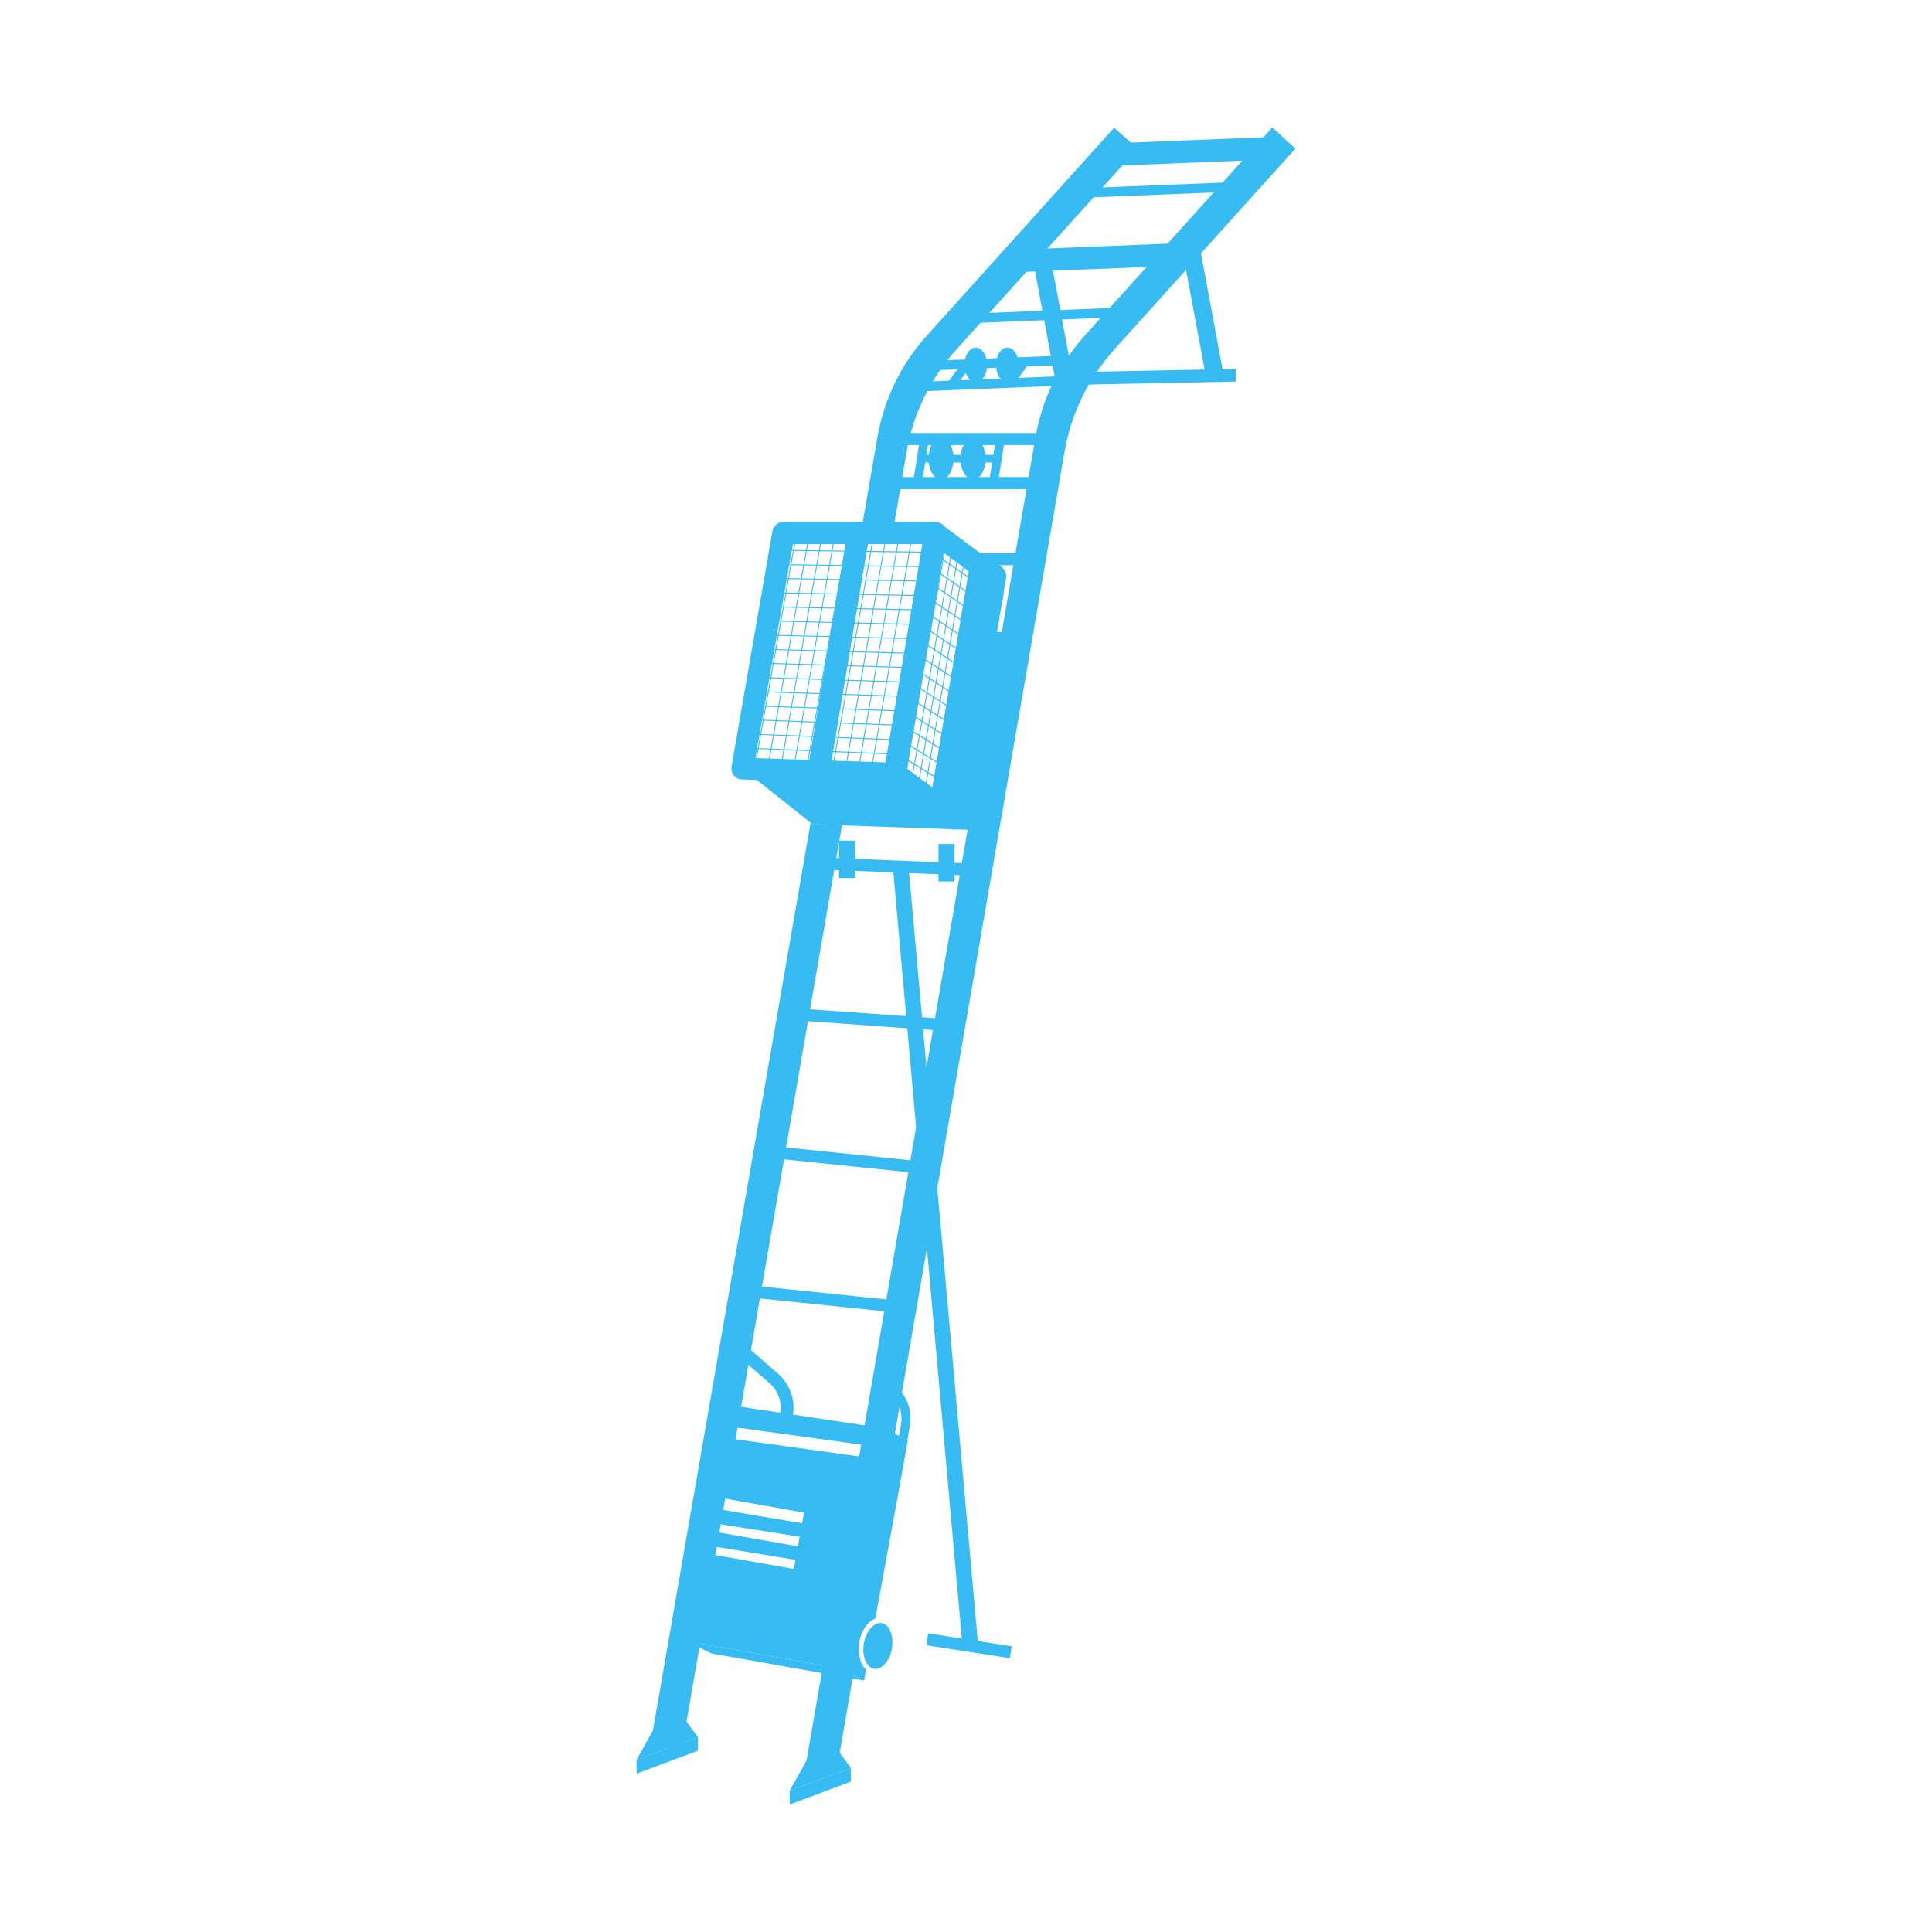 <?xml version="1.0" encoding="utf-8"?>
<!-- Generator: Adobe Illustrator 25.3.1, SVG Export Plug-In . SVG Version: 6.00 Build 0)  -->
<svg version="1.1" id="图层_1" xmlns="http://www.w3.org/2000/svg" xmlns:xlink="http://www.w3.org/1999/xlink" x="0px" y="0px"
	 viewBox="0 0 85.04 85.04" style="enable-background:new 0 0 85.04 85.04;" xml:space="preserve">
<style type="text/css">
	.st0{fill:#36BBF2;}
	.st1{fill:url(#);}
	.st2{fill:url(#);stroke:#7EBCDE;stroke-width:0.25;stroke-miterlimit:10;}
	.st3{fill:#36BBF2;stroke:url(#);stroke-width:0.25;stroke-miterlimit:10;}
</style>
<g>
	<g>
		<path class="st0" d="M57.02,6.54l-7.98,8.85c-1.13,1.26-1.89,2.81-2.18,4.48L36.86,77.74l-1.36-0.24l10.08-58.26l0,0
			c0.29-1.67,1.04-3.22,2.18-4.48v0l8.24-9.15L57.02,6.54z"/>
	</g>
	<g>
		<polygon class="st0" points="37.06,36.33 30,77.04 28.63,76.8 35.68,36.21 35.77,36.28 		"/>
	</g>
	<g>
		<path class="st0" d="M50.07,6.54l-7.98,8.85c-1.13,1.26-1.89,2.81-2.18,4.48l-0.62,3.6h-1.4l0.73-4.22v0
			c0.29-1.67,1.04-3.22,2.18-4.48l8.24-9.15L50.07,6.54z"/>
	</g>
	<g>
		
			<rect x="47.39" y="8.17" transform="matrix(0.999 -0.04 0.04 0.999 -0.293 2.028)" class="st0" width="6.7" height="0.42"/>
	</g>
	<g>
		
			<rect x="44.88" y="10.85" transform="matrix(0.999 -0.04 0.04 0.999 -0.413 1.942)" class="st0" width="7.29" height="0.99"/>
	</g>
	<g>
		
			<rect x="48.55" y="6.19" transform="matrix(0.999 -0.04 0.04 0.999 -0.225 2.085)" class="st0" width="7.29" height="0.99"/>
	</g>
	<g>
		
			<rect x="42.22" y="13.7" transform="matrix(0.999 -0.04 0.04 0.999 -0.518 1.827)" class="st0" width="6.7" height="0.42"/>
	</g>
	<g>
		
			<rect x="46.72" y="16.33" transform="matrix(1 -0.02 0.02 1 -0.316 0.994)" class="st0" width="7.66" height="0.56"/>
	</g>
	<g>
		
			<rect x="50.03" y="13.28" transform="matrix(0.183 0.983 -0.983 0.183 56.683 -40.879)" class="st0" width="5.82" height="0.78"/>
	</g>
	<g>
		
			<rect x="43.39" y="13.83" transform="matrix(0.183 0.983 -0.983 0.183 51.87 -33.978)" class="st0" width="5.99" height="0.78"/>
	</g>
	<g>
		
			<rect x="40.91" y="15.76" transform="matrix(0.999 -0.04 0.04 0.999 -0.601 1.776)" class="st0" width="6.7" height="0.42"/>
	</g>
	<g>
		
			<rect x="40.29" y="16.69" transform="matrix(0.999 -0.04 0.04 0.999 -0.638 1.752)" class="st0" width="6.7" height="0.42"/>
	</g>
	<g>
		<rect x="39.55" y="19.06" class="st0" width="6.7" height="0.53"/>
	</g>
	<g>
		<rect x="40.52" y="20.02" class="st0" width="3.4" height="0.34"/>
	</g>
	<g>
		<rect x="39.06" y="21" class="st0" width="6.7" height="0.53"/>
	</g>
	<g>
		<polygon class="st0" points="45,24.35 45,24.88 43.07,24.88 42.36,24.35 		"/>
	</g>
	<g>
		<polygon class="st0" points="44.96,28.78 44.96,29.31 43.03,29.31 43.15,28.78 		"/>
	</g>
	<g>
		<polygon class="st0" points="44.36,32.8 44.36,33.33 42.42,33.33 42.54,32.8 		"/>
	</g>
	<g>
		
			<rect x="35.83" y="37.86" transform="matrix(0.999 0.041 -0.041 0.999 1.584 -1.563)" class="st0" width="6.7" height="0.53"/>
	</g>
	<g>
		
			<rect x="40.83" y="72.18" transform="matrix(0.988 0.153 -0.153 0.988 11.558 -5.666)" class="st0" width="3.72" height="0.53"/>
	</g>
	<g>
		
			<rect x="23.95" y="54.96" transform="matrix(0.089 0.996 -0.996 0.089 92.596 9.348)" class="st0" width="34.47" height="0.69"/>
	</g>
	<g>
		
			<rect x="34.62" y="44.57" transform="matrix(0.998 0.071 -0.071 0.998 3.28 -2.584)" class="st0" width="6.7" height="0.53"/>
	</g>
	<g>
		
			<rect x="33.58" y="50.74" transform="matrix(0.995 0.103 -0.103 0.995 5.459 -3.538)" class="st0" width="6.7" height="0.53"/>
	</g>
	<g>
		
			<rect x="32.59" y="56.87" transform="matrix(0.995 0.103 -0.103 0.995 6.087 -3.404)" class="st0" width="6.7" height="0.53"/>
	</g>
	<g>
		<ellipse class="st0" cx="42.95" cy="16.06" rx="0.5" ry="0.76"/>
	</g>
	<g>
		<ellipse class="st0" cx="44.34" cy="16.06" rx="0.5" ry="0.76"/>
	</g>
	<g>
		<ellipse class="st0" cx="42.83" cy="20.19" rx="0.55" ry="0.92"/>
	</g>
	<g>
		<ellipse class="st0" cx="41.42" cy="20.19" rx="0.55" ry="0.92"/>
	</g>
	<g>
		
			<rect x="40.33" y="19.15" transform="matrix(0.988 0.158 -0.158 0.988 3.701 -6.134)" class="st0" width="0.39" height="2.23"/>
	</g>
	<g>
		
			<rect x="42.03" y="15.89" transform="matrix(0.805 0.593 -0.593 0.805 18.006 -21.83)" class="st0" width="0.39" height="1.19"/>
	</g>
	<g>
		
			<rect x="44.58" y="15.79" transform="matrix(0.805 0.593 -0.593 0.805 18.447 -23.364)" class="st0" width="0.39" height="1.2"/>
	</g>
	<g>
		
			<rect x="43.67" y="19.15" transform="matrix(0.988 0.158 -0.158 0.988 3.743 -6.661)" class="st0" width="0.39" height="2.23"/>
	</g>
	<g>
		<polygon class="st0" points="42.72,36.53 37.06,36.33 35.77,36.28 35.68,36.21 32.68,33.83 36.03,33.94 36.07,33.94 37.47,33.99 
			39.41,34.05 		"/>
	</g>
	<g>
		<path class="st0" d="M39.41,34.53c-0.01,0-0.01,0-0.02,0l-3.37-0.11c-0.14,0-0.27-0.07-0.36-0.18c-0.09-0.11-0.13-0.25-0.1-0.39
			l1.76-10.47c0.04-0.23,0.24-0.4,0.47-0.4h3.39c0.14,0,0.28,0.06,0.37,0.17s0.13,0.25,0.11,0.39l-1.78,10.58
			C39.84,34.37,39.64,34.53,39.41,34.53z M36.6,33.48L39,33.56l1.62-9.61H38.2L36.6,33.48z"/>
	</g>
	<g>
		<path class="st0" d="M36.03,34.42c-0.01,0-0.01,0-0.02,0l-3.35-0.11c-0.14,0-0.27-0.07-0.36-0.18s-0.12-0.25-0.1-0.39l1.8-10.36
			c0.04-0.23,0.24-0.4,0.47-0.4h3.31c0.14,0,0.28,0.06,0.37,0.17c0.09,0.11,0.13,0.25,0.11,0.39L36.5,34.02
			C36.47,34.25,36.26,34.42,36.03,34.42z M33.25,33.37l2.38,0.08l1.6-9.5h-2.33L33.25,33.37z"/>
	</g>
	<g>
		<path class="st0" d="M41.44,36.06c-0.1,0-0.2-0.03-0.29-0.1l-2.04-1.52c-0.14-0.11-0.22-0.29-0.19-0.46l1.77-10.58
			c0.03-0.17,0.14-0.3,0.3-0.37c0.16-0.06,0.33-0.04,0.47,0.06l2.04,1.52c0.14,0.11,0.22,0.29,0.19,0.46l-1.77,10.58
			c-0.03,0.17-0.14,0.3-0.3,0.37C41.57,36.05,41.51,36.06,41.44,36.06z M39.93,33.84l1.17,0.87l1.6-9.52l-1.17-0.87L39.93,33.84z"/>
	</g>
	<g>
		<path class="st0" d="M41.97,36.51c-0.12,0-0.23-0.04-0.33-0.11l-0.52-0.39c-0.16-0.12-0.25-0.33-0.21-0.53l1.77-10.58
			c0.03-0.19,0.16-0.35,0.34-0.42c0.18-0.07,0.38-0.04,0.53,0.07l0.52,0.39c0.16,0.12,0.25,0.33,0.21,0.53l-1.77,10.58
			c-0.03,0.19-0.16,0.35-0.34,0.42C42.11,36.5,42.04,36.51,41.97,36.51z"/>
	</g>
	<g>
		<g>
			<g>
				<path class="st0" d="M41.05,24.33C41.05,24.33,41.05,24.33,41.05,24.33l-6.68-0.09c-0.01,0-0.02-0.01-0.02-0.02
					c0-0.01,0.01-0.02,0.02-0.02l6.68,0.09c0.01,0,0.02,0.01,0.02,0.02C41.07,24.32,41.06,24.33,41.05,24.33z"/>
			</g>
		</g>
		<g>
			<g>
				<path class="st0" d="M40.94,24.97C40.94,24.97,40.94,24.97,40.94,24.97l-6.68-0.1c-0.01,0-0.02-0.01-0.02-0.02
					c0-0.01,0.01-0.02,0.02-0.02l6.68,0.1c0.01,0,0.02,0.01,0.02,0.02C40.96,24.96,40.95,24.97,40.94,24.97z"/>
			</g>
		</g>
		<g>
			<g>
				<path class="st0" d="M40.83,25.6C40.83,25.6,40.83,25.6,40.83,25.6l-6.68-0.12c-0.01,0-0.02-0.01-0.02-0.02
					c0-0.01,0.01-0.02,0.02-0.02c0,0,0,0,0,0l6.68,0.12c0.01,0,0.02,0.01,0.02,0.02C40.85,25.59,40.84,25.6,40.83,25.6z"/>
			</g>
		</g>
		<g>
			<g>
				<path class="st0" d="M40.73,26.24C40.73,26.24,40.73,26.24,40.73,26.24l-6.68-0.13c-0.01,0-0.02-0.01-0.02-0.02
					c0-0.01,0.01-0.02,0.02-0.02l6.68,0.13c0.01,0,0.02,0.01,0.02,0.02C40.75,26.23,40.74,26.24,40.73,26.24z"/>
			</g>
		</g>
		<g>
			<g>
				<path class="st0" d="M40.62,26.87C40.62,26.87,40.62,26.87,40.62,26.87l-6.68-0.14c-0.01,0-0.02-0.01-0.02-0.02
					c0-0.01,0.01-0.02,0.02-0.02l6.68,0.14c0.01,0,0.02,0.01,0.02,0.02C40.64,26.86,40.63,26.87,40.62,26.87z"/>
			</g>
		</g>
		<g>
			<g>
				<path class="st0" d="M40.51,27.51C40.51,27.51,40.51,27.51,40.51,27.51l-6.68-0.16c-0.01,0-0.02-0.01-0.02-0.02
					c0-0.01,0.01-0.02,0.02-0.02l6.68,0.16c0.01,0,0.02,0.01,0.02,0.02C40.53,27.5,40.52,27.51,40.51,27.51z"/>
			</g>
		</g>
		<g>
			<g>
				<path class="st0" d="M40.4,28.14C40.4,28.14,40.4,28.14,40.4,28.14l-6.68-0.17c-0.01,0-0.02-0.01-0.02-0.02
					c0-0.01,0.01-0.02,0.02-0.02c0,0,0,0,0,0l6.68,0.17c0.01,0,0.02,0.01,0.02,0.02C40.43,28.13,40.42,28.14,40.4,28.14z"/>
			</g>
		</g>
		<g>
			<g>
				<path class="st0" d="M40.3,28.78C40.3,28.78,40.3,28.78,40.3,28.78l-6.68-0.18c-0.01,0-0.02-0.01-0.02-0.02
					c0-0.01,0.01-0.02,0.02-0.02l6.68,0.18c0.01,0,0.02,0.01,0.02,0.02C40.32,28.77,40.31,28.78,40.3,28.78z"/>
			</g>
		</g>
		<g>
			<g>
				<path class="st0" d="M40.19,29.41C40.19,29.41,40.19,29.41,40.19,29.41l-6.68-0.2c-0.01,0-0.02-0.01-0.02-0.02
					c0-0.01,0.01-0.02,0.02-0.02l6.68,0.2c0.01,0,0.02,0.01,0.02,0.02C40.21,29.41,40.2,29.41,40.19,29.41z"/>
			</g>
		</g>
		<g>
			<g>
				<path class="st0" d="M40.08,30.05C40.08,30.05,40.08,30.05,40.08,30.05l-6.68-0.21c-0.01,0-0.02-0.01-0.02-0.02
					c0-0.01,0.01-0.02,0.02-0.02l6.68,0.21c0.01,0,0.02,0.01,0.02,0.02C40.1,30.04,40.09,30.05,40.08,30.05z"/>
			</g>
		</g>
		<g>
			<g>
				<path class="st0" d="M39.98,30.68C39.98,30.68,39.98,30.68,39.98,30.68l-6.68-0.22c-0.01,0-0.02-0.01-0.02-0.02
					c0-0.01,0.01-0.02,0.02-0.02c0,0,0,0,0,0l6.68,0.22c0.01,0,0.02,0.01,0.02,0.02C40,30.68,39.99,30.68,39.98,30.68z"/>
			</g>
		</g>
		<g>
			<g>
				<path class="st0" d="M39.87,31.32C39.87,31.32,39.87,31.32,39.87,31.32l-6.68-0.23c-0.01,0-0.02-0.01-0.02-0.02
					c0-0.01,0.01-0.02,0.02-0.02l6.68,0.23c0.01,0,0.02,0.01,0.02,0.02C39.89,31.31,39.88,31.32,39.87,31.32z"/>
			</g>
		</g>
		<g>
			<g>
				<path class="st0" d="M39.76,31.95C39.76,31.95,39.76,31.95,39.76,31.95l-6.68-0.25c-0.01,0-0.02-0.01-0.02-0.02
					c0-0.01,0.01-0.02,0.02-0.02l6.68,0.25c0.01,0,0.02,0.01,0.02,0.02C39.78,31.95,39.77,31.95,39.76,31.95z"/>
			</g>
		</g>
		<g>
			<g>
				<path class="st0" d="M39.65,32.59C39.65,32.59,39.65,32.59,39.65,32.59l-6.68-0.26c-0.01,0-0.02-0.01-0.02-0.02
					s0.01-0.02,0.02-0.02l6.68,0.26c0.01,0,0.02,0.01,0.02,0.02C39.68,32.58,39.67,32.59,39.65,32.59z"/>
			</g>
		</g>
		<g>
			<g>
				<path class="st0" d="M39.55,33.22C39.55,33.22,39.55,33.22,39.55,33.22l-6.68-0.27c-0.01,0-0.02-0.01-0.02-0.02
					c0-0.01,0.01-0.02,0.02-0.02l6.68,0.27c0.01,0,0.02,0.01,0.02,0.02C39.57,33.22,39.56,33.22,39.55,33.22z"/>
			</g>
		</g>
	</g>
	<g>
		<g>
			<g>
				<path class="st0" d="M42.99,25.68c0,0-0.01,0-0.01,0l-1.94-1.34c-0.01-0.01-0.01-0.02-0.01-0.03c0.01-0.01,0.02-0.01,0.03-0.01
					L43,25.64c0.01,0.01,0.01,0.02,0.01,0.03C43,25.67,42.99,25.68,42.99,25.68z"/>
			</g>
		</g>
		<g>
			<g>
				<path class="st0" d="M42.88,26.3c0,0-0.01,0-0.01,0l-1.94-1.34c-0.01-0.01-0.01-0.02-0.01-0.03c0.01-0.01,0.02-0.01,0.03-0.01
					l1.94,1.34c0.01,0.01,0.01,0.02,0.01,0.03C42.9,26.3,42.89,26.3,42.88,26.3z"/>
			</g>
		</g>
		<g>
			<g>
				<path class="st0" d="M42.78,26.93c0,0-0.01,0-0.01,0l-1.95-1.33c-0.01-0.01-0.01-0.02-0.01-0.03c0.01-0.01,0.02-0.01,0.03-0.01
					l1.95,1.33c0.01,0.01,0.01,0.02,0.01,0.03C42.8,26.93,42.79,26.93,42.78,26.93z"/>
			</g>
		</g>
		<g>
			<g>
				<path class="st0" d="M42.68,27.56c0,0-0.01,0-0.01,0l-1.96-1.32c-0.01-0.01-0.01-0.02-0.01-0.03c0.01-0.01,0.02-0.01,0.03-0.01
					l1.96,1.32c0.01,0.01,0.01,0.02,0.01,0.03C42.69,27.56,42.69,27.56,42.68,27.56z"/>
			</g>
		</g>
		<g>
			<g>
				<path class="st0" d="M42.58,28.19c0,0-0.01,0-0.01,0l-1.96-1.31c-0.01-0.01-0.01-0.02-0.01-0.03c0.01-0.01,0.02-0.01,0.03-0.01
					l1.96,1.31c0.01,0.01,0.01,0.02,0.01,0.03C42.59,28.19,42.59,28.19,42.58,28.19z"/>
			</g>
		</g>
		<g>
			<g>
				<path class="st0" d="M42.48,28.82c0,0-0.01,0-0.01,0l-1.97-1.31c-0.01-0.01-0.01-0.02-0.01-0.03c0.01-0.01,0.02-0.01,0.03-0.01
					l1.97,1.31c0.01,0.01,0.01,0.02,0.01,0.03C42.49,28.81,42.49,28.82,42.48,28.82z"/>
			</g>
		</g>
		<g>
			<g>
				<path class="st0" d="M42.38,29.44c0,0-0.01,0-0.01,0l-1.97-1.3c-0.01-0.01-0.01-0.02-0.01-0.03c0.01-0.01,0.02-0.01,0.03-0.01
					l1.97,1.3c0.01,0.01,0.01,0.02,0.01,0.03C42.39,29.44,42.38,29.44,42.38,29.44z"/>
			</g>
		</g>
		<g>
			<g>
				<path class="st0" d="M42.28,30.07c0,0-0.01,0-0.01,0l-1.98-1.29c-0.01-0.01-0.01-0.02-0.01-0.03c0.01-0.01,0.02-0.01,0.03-0.01
					l1.98,1.29c0.01,0.01,0.01,0.02,0.01,0.03C42.29,30.07,42.28,30.07,42.28,30.07z"/>
			</g>
		</g>
		<g>
			<g>
				<path class="st0" d="M42.17,30.7c0,0-0.01,0-0.01,0l-1.98-1.29c-0.01-0.01-0.01-0.02-0.01-0.03c0.01-0.01,0.02-0.01,0.03-0.01
					l1.98,1.29c0.01,0.01,0.01,0.02,0.01,0.03C42.19,30.7,42.18,30.7,42.17,30.7z"/>
			</g>
		</g>
		<g>
			<g>
				<path class="st0" d="M42.07,31.33c0,0-0.01,0-0.01,0l-1.99-1.28c-0.01-0.01-0.01-0.02-0.01-0.03c0.01-0.01,0.02-0.01,0.03-0.01
					l1.99,1.28c0.01,0.01,0.01,0.02,0.01,0.03C42.09,31.32,42.08,31.33,42.07,31.33z"/>
			</g>
		</g>
		<g>
			<g>
				<path class="st0" d="M41.97,31.96c0,0-0.01,0-0.01,0l-2-1.27c-0.01-0.01-0.01-0.02-0.01-0.03c0.01-0.01,0.02-0.01,0.03-0.01
					l2,1.27c0.01,0.01,0.01,0.02,0.01,0.03C41.99,31.95,41.98,31.96,41.97,31.96z"/>
			</g>
		</g>
		<g>
			<g>
				<path class="st0" d="M41.87,32.58c0,0-0.01,0-0.01,0l-2-1.26c-0.01-0.01-0.01-0.02-0.01-0.03c0.01-0.01,0.02-0.01,0.03-0.01
					l2,1.26c0.01,0.01,0.01,0.02,0.01,0.03C41.88,32.58,41.88,32.58,41.87,32.58z"/>
			</g>
		</g>
		<g>
			<g>
				<path class="st0" d="M41.77,33.21c0,0-0.01,0-0.01,0l-2.01-1.26c-0.01-0.01-0.01-0.02-0.01-0.03c0.01-0.01,0.02-0.01,0.03-0.01
					l2.01,1.26c0.01,0.01,0.01,0.02,0.01,0.03C41.78,33.21,41.78,33.21,41.77,33.21z"/>
			</g>
		</g>
		<g>
			<g>
				<path class="st0" d="M41.67,33.84c0,0-0.01,0-0.01,0l-2.01-1.25c-0.01-0.01-0.01-0.02-0.01-0.03c0.01-0.01,0.02-0.01,0.03-0.01
					l2.01,1.25c0.01,0.01,0.01,0.02,0.01,0.03C41.68,33.84,41.67,33.84,41.67,33.84z"/>
			</g>
		</g>
		<g>
			<g>
				<path class="st0" d="M41.57,34.47c0,0-0.01,0-0.01,0l-2.02-1.24c-0.01-0.01-0.01-0.02-0.01-0.03c0.01-0.01,0.02-0.01,0.03-0.01
					l2.02,1.24c0.01,0.01,0.01,0.02,0.01,0.03C41.58,34.46,41.57,34.47,41.57,34.47z"/>
			</g>
		</g>
	</g>
	<g>
		<g>
			<g>
				<path class="st0" d="M38.91,34.06C38.9,34.06,38.9,34.06,38.91,34.06c-0.02,0-0.02-0.01-0.02-0.02l1.84-10.57
					c0-0.01,0.01-0.02,0.02-0.02c0.01,0,0.02,0.01,0.02,0.02l-1.84,10.57C38.92,34.05,38.92,34.06,38.91,34.06z"/>
			</g>
		</g>
		<g>
			<g>
				<path class="st0" d="M38.33,34.04C38.33,34.04,38.33,34.04,38.33,34.04c-0.02,0-0.02-0.01-0.02-0.02l1.84-10.55
					c0-0.01,0.01-0.02,0.02-0.02c0.01,0,0.02,0.01,0.02,0.02l-1.84,10.55C38.35,34.04,38.34,34.04,38.33,34.04z"/>
			</g>
		</g>
		<g>
			<g>
				<path class="st0" d="M37.76,34.03C37.76,34.03,37.76,34.03,37.76,34.03c-0.02,0-0.02-0.01-0.02-0.02l1.84-10.54
					c0-0.01,0.01-0.02,0.02-0.02c0.01,0,0.02,0.01,0.02,0.02l-1.84,10.54C37.78,34.02,37.77,34.03,37.76,34.03z"/>
			</g>
		</g>
		<g>
			<g>
				<path class="st0" d="M37.19,34.02C37.19,34.02,37.19,34.02,37.19,34.02c-0.02,0-0.02-0.01-0.02-0.02l1.84-10.53
					c0-0.01,0.01-0.02,0.02-0.02c0.01,0,0.02,0.01,0.02,0.02L37.21,34C37.21,34.01,37.2,34.02,37.19,34.02z"/>
			</g>
		</g>
		<g>
			<g>
				<path class="st0" d="M36.62,34.01C36.62,34.01,36.62,34,36.62,34.01c-0.02,0-0.02-0.01-0.02-0.02l1.85-10.51
					c0-0.01,0.01-0.02,0.02-0.02c0.01,0,0.02,0.01,0.02,0.02l-1.85,10.51C36.64,34,36.63,34.01,36.62,34.01z"/>
			</g>
		</g>
		<g>
			<g>
				<path class="st0" d="M36.05,33.99C36.05,33.99,36.05,33.99,36.05,33.99c-0.02,0-0.02-0.01-0.02-0.02l1.85-10.5
					c0-0.01,0.01-0.02,0.02-0.02c0.01,0,0.02,0.01,0.02,0.02l-1.85,10.5C36.07,33.98,36.06,33.99,36.05,33.99z"/>
			</g>
		</g>
		<g>
			<g>
				<path class="st0" d="M35.48,33.98C35.48,33.98,35.48,33.98,35.48,33.98c-0.02,0-0.02-0.01-0.02-0.02l1.85-10.49
					c0-0.01,0.01-0.02,0.02-0.02c0.01,0,0.02,0.01,0.02,0.02L35.5,33.96C35.5,33.97,35.49,33.98,35.48,33.98z"/>
			</g>
		</g>
		<g>
			<g>
				<path class="st0" d="M34.91,33.97C34.91,33.97,34.91,33.97,34.91,33.97c-0.02,0-0.02-0.01-0.02-0.02l1.85-10.47
					c0-0.01,0.01-0.02,0.02-0.02c0.01,0,0.02,0.01,0.02,0.02l-1.85,10.47C34.93,33.96,34.92,33.97,34.91,33.97z"/>
			</g>
		</g>
		<g>
			<g>
				<path class="st0" d="M34.34,33.95C34.34,33.95,34.34,33.95,34.34,33.95c-0.02,0-0.02-0.01-0.02-0.02l1.86-10.46
					c0-0.01,0.01-0.02,0.02-0.02c0.01,0,0.02,0.01,0.02,0.02l-1.86,10.46C34.36,33.94,34.35,33.95,34.34,33.95z"/>
			</g>
		</g>
		<g>
			<g>
				<path class="st0" d="M33.77,33.94C33.77,33.94,33.77,33.94,33.77,33.94c-0.02,0-0.02-0.01-0.02-0.02l1.86-10.45
					c0-0.01,0.01-0.02,0.02-0.02c0.01,0,0.02,0.01,0.02,0.02l-1.86,10.45C33.79,33.93,33.78,33.94,33.77,33.94z"/>
			</g>
		</g>
		<g>
			<g>
				<path class="st0" d="M33.2,33.93C33.2,33.93,33.19,33.93,33.2,33.93c-0.02,0-0.02-0.01-0.02-0.02l1.86-10.43
					c0-0.01,0.01-0.02,0.02-0.02c0.01,0,0.02,0.01,0.02,0.02l-1.86,10.43C33.22,33.92,33.21,33.93,33.2,33.93z"/>
			</g>
		</g>
	</g>
	<g>
		<g>
			<g>
				<path class="st0" d="M39.8,34.36C39.8,34.36,39.79,34.36,39.8,34.36c-0.02,0-0.02-0.01-0.02-0.02l1.85-10.5
					c0-0.01,0.01-0.02,0.02-0.02c0.01,0,0.02,0.01,0.02,0.02l-1.85,10.5C39.82,34.36,39.81,34.36,39.8,34.36z"/>
			</g>
		</g>
		<g>
			<g>
				<path class="st0" d="M40.09,34.57C40.09,34.57,40.09,34.57,40.09,34.57c-0.02,0-0.02-0.01-0.02-0.02l1.84-10.51
					c0-0.01,0.01-0.02,0.02-0.02c0.01,0,0.02,0.01,0.02,0.02l-1.84,10.51C40.11,34.57,40.1,34.57,40.09,34.57z"/>
			</g>
		</g>
		<g>
			<g>
				<path class="st0" d="M40.38,34.78C40.38,34.78,40.38,34.78,40.38,34.78c-0.02,0-0.02-0.01-0.02-0.02l1.83-10.53
					c0-0.01,0.01-0.02,0.02-0.02c0.01,0,0.02,0.01,0.02,0.02L40.4,34.76C40.4,34.78,40.39,34.78,40.38,34.78z"/>
			</g>
		</g>
		<g>
			<g>
				<path class="st0" d="M40.68,34.99C40.68,34.99,40.68,34.99,40.68,34.99c-0.02,0-0.02-0.01-0.02-0.02l1.81-10.55
					c0-0.01,0.01-0.02,0.02-0.02c0.01,0,0.02,0.01,0.02,0.02L40.7,34.97C40.7,34.98,40.69,34.99,40.68,34.99z"/>
			</g>
		</g>
		<g>
			<g>
				<path class="st0" d="M40.97,35.2C40.97,35.2,40.97,35.2,40.97,35.2c-0.01,0-0.02-0.01-0.02-0.02l1.8-10.56
					c0-0.01,0.01-0.02,0.02-0.02c0.01,0,0.02,0.01,0.02,0.02l-1.8,10.56C40.99,35.19,40.98,35.2,40.97,35.2z"/>
			</g>
		</g>
	</g>
	<g>
		<polygon class="st0" points="42.93,36.45 42.26,36.45 43.68,27.82 44.36,27.82 		"/>
	</g>
	<g>
		
			<rect x="43.63" y="26.06" transform="matrix(0.993 0.123 -0.123 0.993 3.543 -5.182)" class="st0" width="0.51" height="0.3"/>
	</g>
	<g>
		
			<rect x="43.06" y="27.91" transform="matrix(0.337 0.942 -0.942 0.337 55.321 -22.416)" class="st0" width="1.02" height="0.3"/>
	</g>
	<g>
		<polygon class="st0" points="42.4,30.14 42.46,29.18 43.8,26.24 44.12,26.38 		"/>
	</g>
	<g>
		<polygon class="st0" points="41.73,34.22 41.79,33.26 43.45,29.7 43.77,29.85 		"/>
	</g>
	<g>
		<rect x="36.93" y="37" class="st0" width="0.7" height="1.65"/>
	</g>
	<g>
		<rect x="41.31" y="37.15" class="st0" width="0.7" height="1.65"/>
	</g>
	<g>
		<polygon class="st0" points="38.86,62.86 38.7,63.7 31.96,62.77 32.13,61.85 		"/>
	</g>
	<g>
		<polygon class="st0" points="37.51,67.42 37.35,67.98 30.62,66.92 30.8,66.29 		"/>
	</g>
	<g>
		<polygon class="st0" points="37.51,68.48 37.34,69.04 30.62,67.94 30.81,67.31 		"/>
	</g>
	<g>
		<polygon class="st0" points="38.61,64.22 36.91,73.43 30.21,72.24 30.93,68.35 34.94,69.06 35.39,66.58 31.39,65.87 31.86,63.28 
					"/>
	</g>
	<g>
		<polygon class="st0" points="38.02,73.97 31.32,72.78 30.21,72.24 36.91,73.43 		"/>
	</g>
	<g>
		<path class="st0" d="M39.96,63.4l-0.26,1.44l-0.09,0.51l-1.08,5.89c-0.34,0.13-0.63,0.54-0.71,1.07c-0.05,0.32-0.01,0.64,0.1,0.89
			c0.05,0.12,0.12,0.22,0.2,0.29l-0.09,0.48l-1.1-0.54l1.94-10.57l0.72,0.35l0.37,0.18L39.96,63.4z"/>
	</g>
	<g>
		<path class="st0" d="M39.26,72.54c-0.04,0.28-0.15,0.53-0.31,0.7c-0.13,0.14-0.27,0.22-0.41,0.22c-0.02,0-0.04,0-0.06,0
			c-0.13-0.02-0.24-0.11-0.33-0.25c-0.02-0.03-0.03-0.06-0.05-0.09c-0.1-0.21-0.12-0.48-0.08-0.76c0.06-0.36,0.23-0.67,0.44-0.82
			c0.09-0.06,0.18-0.1,0.28-0.1c0.02,0,0.04,0,0.06,0C39.14,71.48,39.35,71.99,39.26,72.54z"/>
	</g>
	<g>
		<polygon class="st0" points="36.24,76.17 34.76,78.82 37.45,77.82 		"/>
	</g>
	<g>
		<polygon class="st0" points="37.45,78.42 34.76,79.43 34.76,78.82 37.45,77.82 		"/>
	</g>
	<g>
		<polygon class="st0" points="29.5,74.81 28.02,77.46 30.72,76.46 		"/>
	</g>
	<g>
		<polygon class="st0" points="30.72,77.06 28.02,78.07 28.02,77.46 30.72,76.46 		"/>
	</g>
	<g>
		<g>
			<path class="st0" d="M34.9,62.31l-0.55-0.09c0.08-0.49-0.1-1-0.47-1.33l-1.47-1.28l0.37-0.42l1.47,1.28
				C34.77,60.92,35.02,61.62,34.9,62.31z"/>
		</g>
	</g>
	<g>
		<g>
			<path class="st0" d="M40.05,62.76l-0.11,0.64l-0.37-0.18l0.09-0.52c0.08-0.49-0.08-1-0.44-1.35l-0.49-0.47l0.27-0.28l0.49,0.47
				C39.95,61.5,40.16,62.14,40.05,62.76z"/>
		</g>
	</g>
</g>
</svg>
